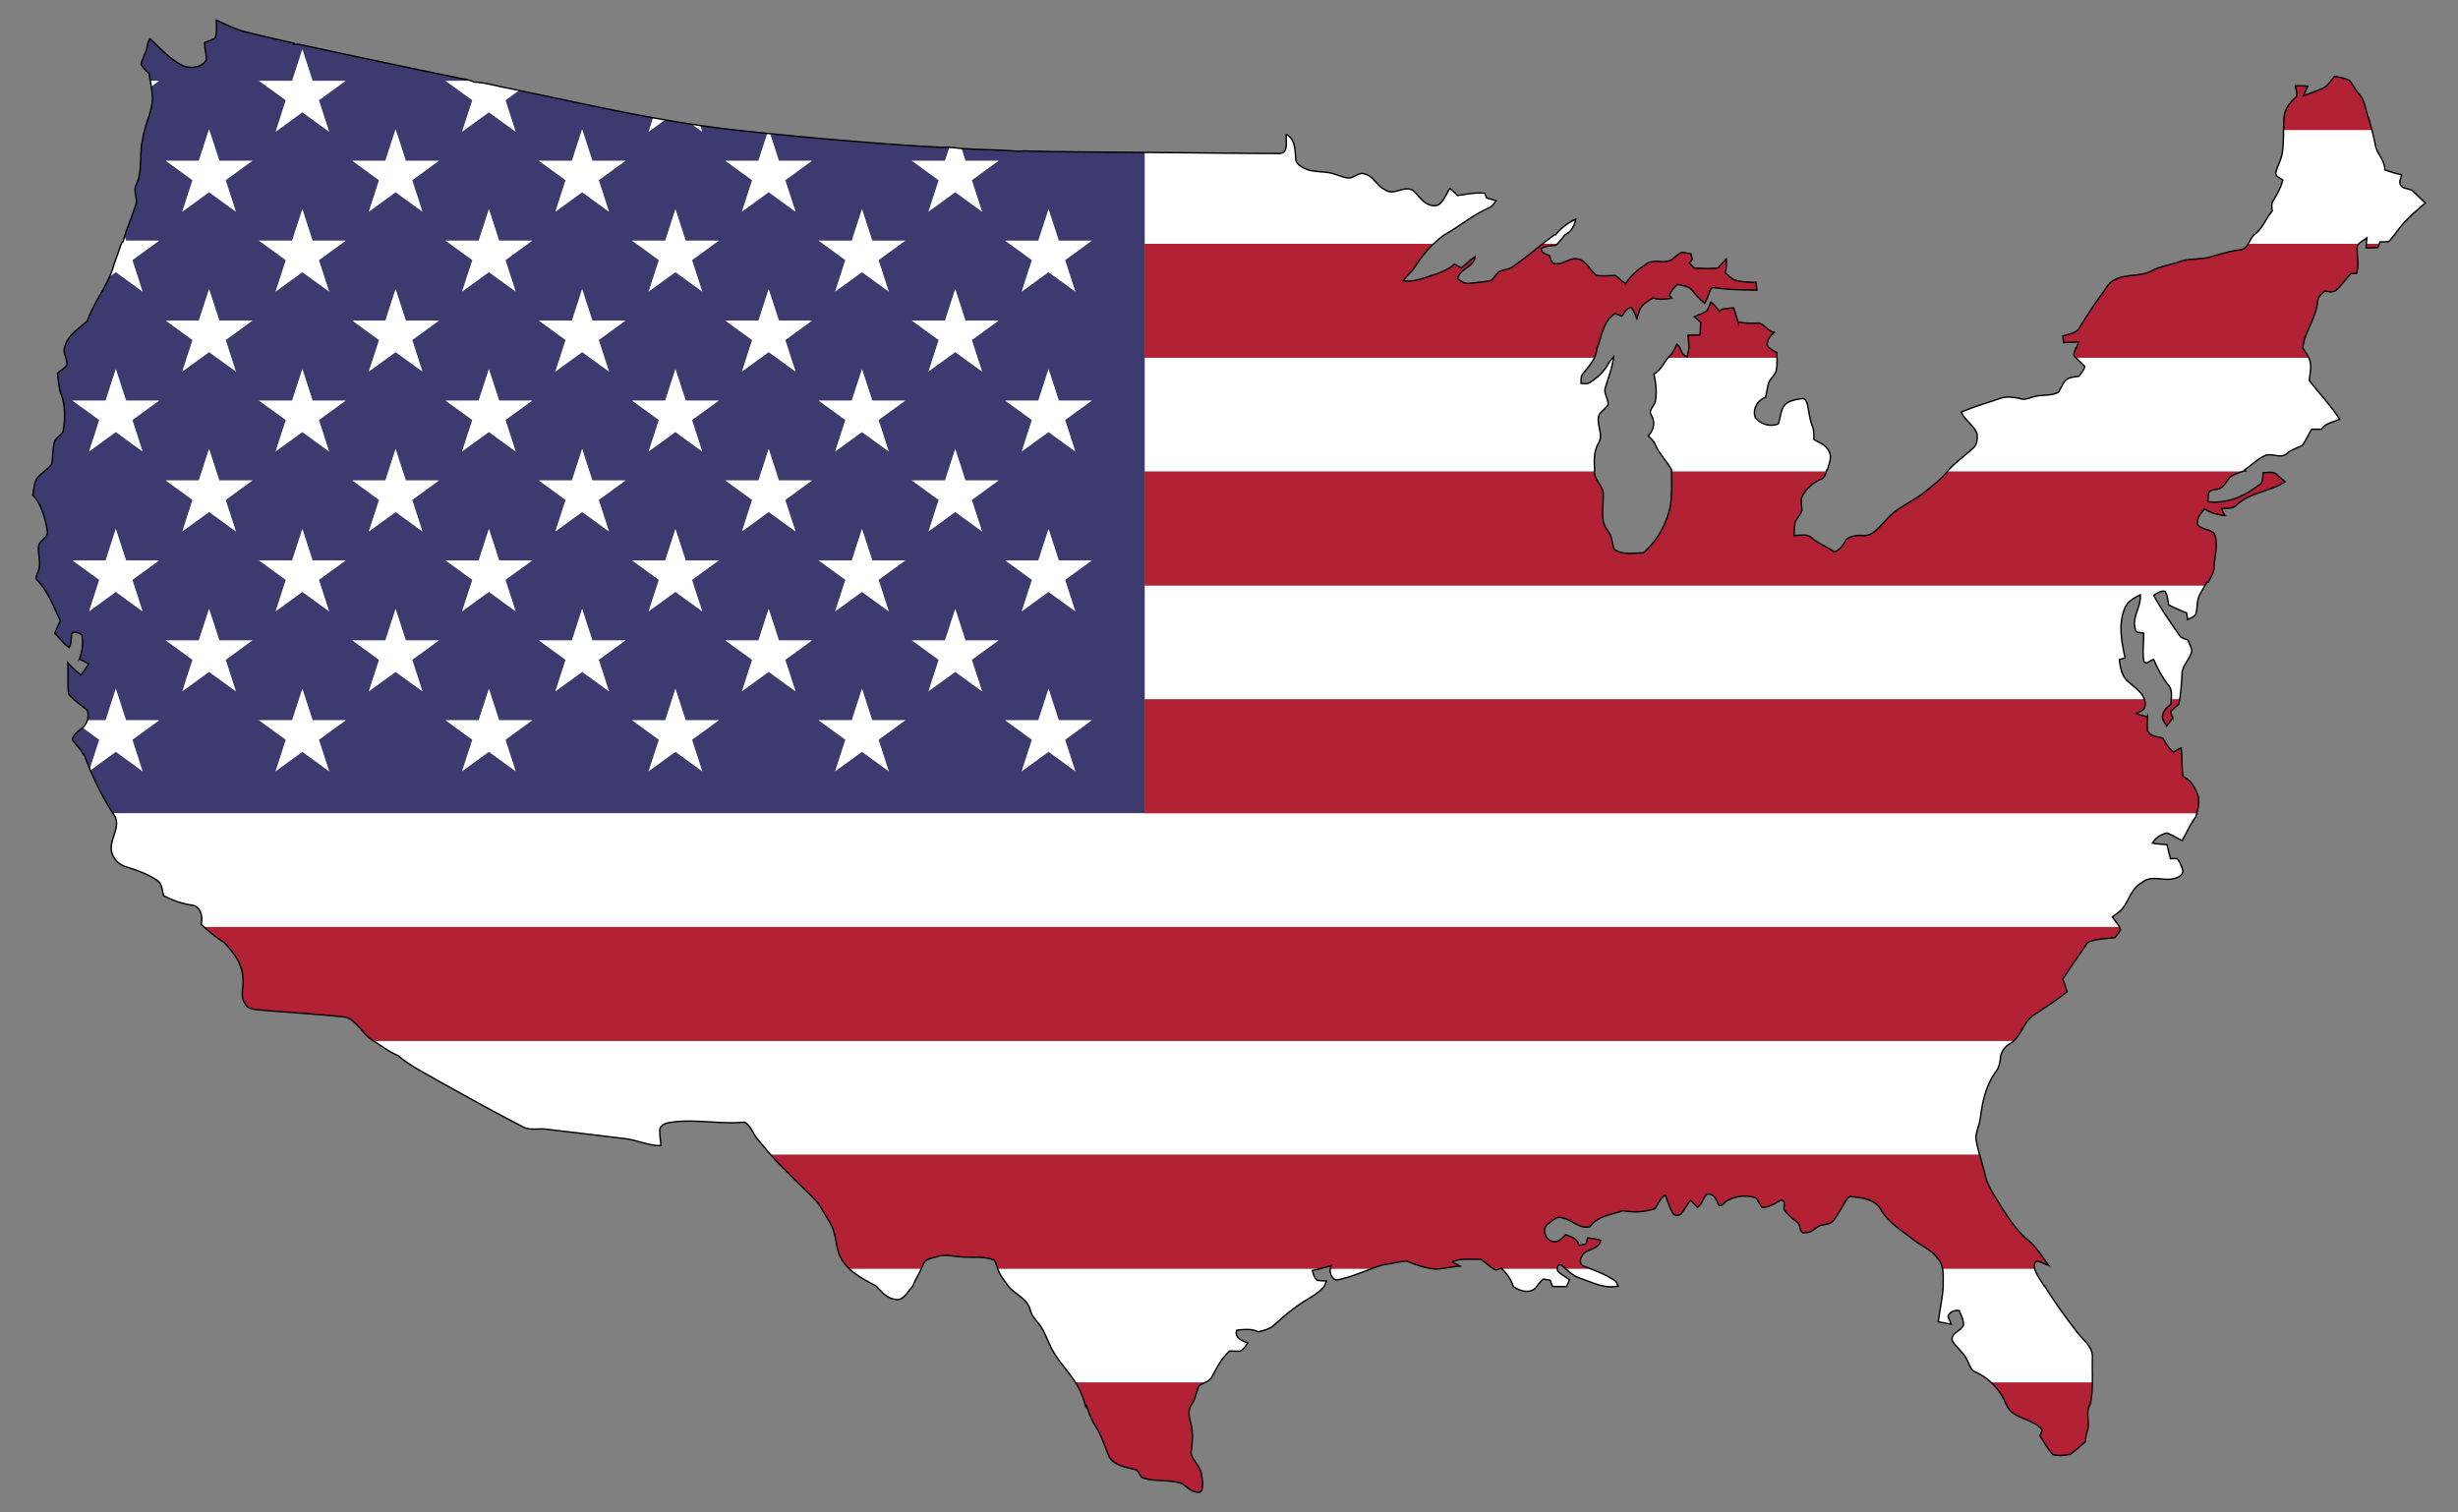 <svg xmlns="http://www.w3.org/2000/svg" viewBox="0 0 2630 1618.457"><rect x="0" y="0" width="2630" height="1618.457" fill="#808080" stroke="none"/><path fill="#3C3A6E" d="M423.324 700.309zM822.479 700.309zM88.359 778.624c-4.425 3.768-10.391 7.057-10.78 13.165 2.624 3.886 5.879 7.324 8.89 10.945a491.47 491.47 0 012.563 4.72l.692-.509a406.518 406.518 0 006.347 15.955l10.152-31.284-17.864-12.992z"/><path fill="#3C3A6E" d="M1224.903 748.344V163.107c-38.27-.339-76.529-.506-114.803-1.196-6.591.061-13.264-.976-19.774.061-20.468-1.87-41.069-1.586-61.564-3.112l4.278 13.158h35.462l-28.693 20.804 11.008 33.724-28.724-20.89-28.66 20.89 10.939-33.708-28.716-20.821h35.462l4.665-14.348c-2.797-.159-5.598-.192-8.398.029-53.504-2.848-106.906-7.344-160.247-12.389a1121.19 1121.19 0 00-11.657-1.159c-3.824-.366-7.647-.745-11.469-1.128l9.428 28.996h35.462l-28.693 20.804 11.008 33.724-28.724-20.89-28.66 20.89 10.939-33.708-28.716-20.821h35.462l9.524-29.292a3363.777 3363.777 0 01-39.634-4.252c-10.765-1.23-21.5-2.648-32.212-4.199l2.175 6.702-11.04-8.023a1405.926 1405.926 0 01-28.799-4.698l-17.544 12.721 4.886-14.967c-48.032-8.709-95.734-19.376-143.538-29.256l-14.503 10.515 10.939 33.708-28.66-20.826-28.724 20.826 11.008-33.725-28.693-20.804H503.9c-4.28-1.54-8.92-2.069-13.344-3.065-57.166-11.698-114.27-23.761-171.293-36.09-1.261.041-3.804.143-5.066.183l.448-1.241c-17.373-3.927-34.788-7.792-52.059-12.186-10.864-2.767-20.893-7.893-31.044-12.511-.183 6.408.834 13.101-1.363 19.265-3.54 2.095-7.527 3.275-11.331 4.801.163 6.123 1.912 12.084 1.994 18.167-4.435 8.503-16.641 9.968-24.86 6.713-13.732-6.957-24.392-18.472-35.337-29.051-3.438 3.804-2.604 9.297-4.638 13.752-1.872 4.353-3.764 8.707-5.249 13.223 2.075 3.926 5.025 7.242 8.626 9.846.479 2.727.981 5.457 1.461 8.192h9.504l-8.495 6.16c.592 3.939 1.058 7.892 1.233 11.872-.061 15.481-8.524 29.173-10.355 44.37-4.252 16.112.509 33.669-7.161 49.007-3.621 7.283 2.726 15.075-.692 22.358-2.36 7.263-5.066 14.383-7.71 21.524a126.352 126.352 0 00-3.823 11.07l1.521 4.687h35.482l-28.716 20.884 10.939 33.644-28.646-20.816-6.605 4.799c-7.168 16.12-18.01 30.541-23.831 47.287-8.829 8.341-20.791 15.115-24.168 27.647-2.563 6.591 2.889 12.796 2.238 19.408-2.238 4.008-7.039 5.818-10.111 9.175.936 6.652 1.343 13.467 3.092 19.998 5.391 12.816 5.411 27.22 3.235 40.768-.915 5.452-7.609 7.263-9.378 12.349-2.441 7.69-1.424 15.95-3.092 23.781-4.374 6.307-11.637 9.867-16.194 16.031-2.807 5.31-2.909 11.494-4.109 17.272 9.765 10.518 13.244 24.941 15.685 38.653 1.139 7.771-10.518 10.335-9.5 18.147-.407 8.402 3.092 17.251-.509 25.287-.834 2.909-3.703 6.673-.59 9.236 11.576 12.267 17.292 28.359 24.595 43.251-2.278 4.415-4.394 8.911-6.062 13.589 5.31 4.862 9.399 11.026 15.42 15.136 2.482-4.679 2.075-9.989 2.645-15.054 3.397-3.052 7.812-.57 11.026 1.404 1.343 8.727.427 17.496-2.726 25.755a232.735 232.735 0 019.887 5.35 232.334 232.334 0 01-8.199 11.738c-5.106-3.947-10.009-8.178-14.118-13.162.448 11.148-.285 22.358.773 33.465 5.493 6.917 13.406 11.799 20.12 17.557 1.165 3.631 1.101 7.261.026 10.653h19.509l10.94-33.712 10.94 33.712h35.483l-28.724 20.89 10.947 33.731-28.646-20.88-27.253 19.864c6.796 15.901 14.698 31.347 24.049 45.874h1104.181l.001-121.86zM141.613 620.513l10.956 33.696-28.646-20.816-28.646 20.816 10.956-33.696L77.5 599.68h35.483l10.94-33.712 10.94 33.712h35.483l-28.733 20.833zm.017-171.059l10.939 33.708-28.646-20.88-28.646 20.88 10.939-33.708-28.716-20.82h35.462l10.961-33.712 10.961 33.712h35.462l-28.716 20.82zm110.785 290.324l-28.692-20.803-28.692 20.803 10.945-33.725-28.629-20.804h35.37l10.961-33.712 11.025 33.712H270.1l-28.629 20.804 10.944 33.725zm-10.952-204.794l10.952 33.747-28.692-20.867-28.692 20.867 10.952-33.747-28.637-20.873h35.39l10.94-33.712 11.004 33.712h35.42l-28.637 20.873zm.008-171.116l10.944 33.725-28.692-20.803-28.692 20.803 10.945-33.725-28.629-20.804h35.39l10.94-33.712 11.004 33.712H270.1l-28.629 20.804zm0-171.046l10.944 33.724-28.692-20.867-28.692 20.867 10.945-33.724-28.629-20.804h35.37l10.961-33.712 11.025 33.712H270.1l-28.629 20.804zm110.698 632.525l-28.646-20.88-28.646 20.88 10.947-33.731-28.724-20.89h35.483l10.94-33.712 10.94 33.712h35.482l-28.724 20.89 10.948 33.731zm-10.955-204.834l10.956 33.696-28.646-20.816-28.646 20.816 10.956-33.696-28.733-20.833h35.483l10.94-33.712 10.94 33.712h35.482l-28.732 20.833zm.016-171.059l10.939 33.708-28.646-20.88-28.646 20.88 10.939-33.708-28.716-20.821h35.462l10.961-33.712 10.961 33.712h35.462l-28.716 20.821zm0-171.075l10.939 33.644-28.646-20.816-28.646 20.816 10.939-33.644-28.716-20.884h35.482l10.941-33.712 10.94 33.712h35.482l-28.715 20.884zm0-171.11l10.939 33.708-28.646-20.816-28.646 20.816 10.939-33.708L277.1 86.448h35.483l10.94-33.712 10.94 33.712h35.482l-28.715 20.821zm110.786 632.509l-28.692-20.803-28.692 20.803 10.945-33.725-28.63-20.804h35.37l10.961-33.712 10.961 33.712h35.462l-28.63 20.804 10.945 33.725zm-10.952-204.794l10.952 33.747-28.692-20.867-28.692 20.867 10.952-33.747-28.637-20.873h35.39l10.94-33.712 10.94 33.712H469.7l-28.636 20.873zm.007-171.116l10.945 33.725-28.692-20.803-28.692 20.803 10.944-33.725-28.629-20.804h35.39l10.94-33.712 10.94 33.712H469.7l-28.629 20.804zm0-171.046l10.945 33.724-28.692-20.867-28.692 20.867 10.944-33.724-28.629-20.804h35.37l10.961-33.712 10.961 33.712h35.462l-28.63 20.804zM551.77 825.347l-28.66-20.89-28.724 20.89 11.016-33.747-28.701-20.873h35.482l10.94-33.712 10.94 33.712h35.483l-28.724 20.89 10.948 33.73zm-10.956-204.834l10.956 33.696-28.66-20.826-28.724 20.826 11.025-33.712-28.71-20.816h35.482l10.94-33.712 10.94 33.712h35.483l-28.732 20.832zm.017-171.059l10.939 33.708-28.66-20.89-28.724 20.89 11.008-33.725-28.693-20.804h35.462l10.961-33.712 10.961 33.712h35.462l-28.716 20.821zm0-171.075l10.939 33.644-28.66-20.826-28.724 20.826 11.008-33.661-28.693-20.868h35.482l10.941-33.712 10.94 33.712h35.483l-28.716 20.885zm110.785 461.399l-28.692-20.803-28.692 20.803 10.945-33.725-28.63-20.804h35.37l10.961-33.712 10.961 33.712h35.462l-28.642 20.767 10.957 33.762zm-10.964-204.832l10.964 33.785-28.692-20.867-28.692 20.867 10.952-33.747-28.637-20.873h35.39l10.94-33.712 10.94 33.712h35.482l-28.647 20.835zm.007-171.115l10.957 33.762-28.692-20.803-28.692 20.803 10.945-33.725-28.63-20.804h35.39l10.94-33.712 10.94 33.712h35.482l-28.64 20.767zm0-171.047l10.957 33.762-28.692-20.867-28.692 20.867 10.945-33.724-28.63-20.804h35.37l10.961-33.712 10.961 33.712h35.462l-28.642 20.766zM751.37 825.347l-28.66-20.89-28.724 20.89 11.016-33.747-28.701-20.873h35.483l10.94-33.712 10.941 33.712h35.482l-28.724 20.89 10.947 33.73zm-10.956-204.834l10.956 33.696-28.66-20.826-28.724 20.826 11.025-33.712-28.71-20.816h35.483l10.94-33.712 10.941 33.712h35.482l-28.733 20.832zm.017-171.059l10.939 33.708-28.66-20.89-28.724 20.89 11.008-33.724-28.693-20.804h35.462l10.961-33.712 10.961 33.712h35.462l-28.716 20.82zm0-171.075l10.939 33.644-28.66-20.826-28.724 20.826 11.008-33.661-28.693-20.868h35.482l10.94-33.712 10.941 33.712h35.482l-28.715 20.885zm110.786 461.399l-28.724-20.826-28.66 20.826 10.939-33.708-28.716-20.821h35.462l10.961-33.712 10.961 33.712h35.462l-28.693 20.804 11.008 33.725zm-11.016-204.794l11.016 33.747-28.724-20.89-28.66 20.89L804.78 535l-28.724-20.89h35.483l10.94-33.712 10.94 33.712h35.483l-28.701 20.874zm.007-171.116l11.008 33.725-28.724-20.826-28.66 20.826 10.939-33.708-28.716-20.821h35.483l10.94-33.712 10.94 33.712h35.483l-28.693 20.804zm110.763 461.479l-28.692-20.867-28.692 20.867 10.964-33.785-28.649-20.836h35.483l10.94-33.712 10.94 33.712h35.391L940.019 791.6l10.952 33.747zm-10.962-204.851l10.961 33.712-28.692-20.803-28.692 20.803 10.973-33.75-28.658-20.779h35.483l10.94-33.712 10.94 33.712h35.391l-28.646 20.817zm.017-171.058l10.944 33.725-28.692-20.867-28.692 20.867 10.957-33.762-28.642-20.767h35.462l10.961-33.712 10.961 33.712h35.37l-28.629 20.804zm0-171.075l10.944 33.661-28.692-20.803-28.692 20.803 10.957-33.698-28.642-20.83h35.483l10.94-33.712 10.94 33.712h35.39l-28.628 20.867zm110.791 461.415l-28.724-20.826-28.66 20.826 10.939-33.708-28.716-20.821h35.462l10.961-33.712 10.961 33.712h35.462l-28.693 20.804 11.008 33.725zm-11.016-204.794l11.016 33.747-28.724-20.89-28.66 20.89L1004.38 535l-28.724-20.89h35.483l10.94-33.712 10.94 33.712h35.482l-28.7 20.874zm.008-171.116l11.008 33.725-28.724-20.826-28.66 20.826 10.939-33.708-28.716-20.821h35.483l10.94-33.712 10.94 33.712h35.482l-28.692 20.804zm110.762 461.479l-28.692-20.867-28.692 20.867 10.952-33.747-28.637-20.873h35.483l10.94-33.712 10.94 33.712h35.39l-28.637 20.873 10.953 33.747zm-10.961-204.851l10.961 33.712-28.692-20.803-28.692 20.803 10.961-33.712-28.646-20.816h35.483l10.94-33.712 10.94 33.712h35.39l-28.645 20.816zm.016-171.058l10.945 33.725-28.692-20.867-28.692 20.867 10.944-33.725-28.629-20.804h35.462l10.961-33.712 10.961 33.712h35.37l-28.63 20.804zm0-171.075l10.945 33.661-28.692-20.803-28.692 20.803 10.944-33.661-28.629-20.868h35.482l10.941-33.712 10.941 33.712h35.39l-28.63 20.868z"/><path fill="#FFF" d="M160.842 86.448c.359 2.05.7 4.103 1.009 6.16l8.495-6.16h-9.504zM323.524 52.736l-10.941 33.712h-35.482l28.716 20.821-10.939 33.708 28.646-20.816 28.645 20.816-10.939-33.708 28.717-20.821h-35.483zM505.394 107.252l-11.008 33.725 28.724-20.826 28.66 20.826-10.939-33.708 14.503-10.515c-3.466-.716-6.933-1.434-10.4-2.141-12.633-2.339-25.043-6.123-37.941-6.835-1.001-.527-2.04-.95-3.094-1.329h-27.197l28.692 20.803zM711.531 128.256c-4.222-.732-8.442-1.482-12.659-2.247l-4.886 14.967 17.545-12.72zM749.195 134.275c-2.957-.428-5.912-.871-8.865-1.321l11.04 8.023-2.175-6.702zM223.677 138.306l-10.961 33.712h-35.37l28.63 20.804-10.945 33.724 28.692-20.867 28.692 20.867-10.944-33.724 28.629-20.804h-35.398zM423.278 138.306l-10.962 33.712h-35.369l28.629 20.804-10.944 33.724 28.692-20.867 28.692 20.867-10.945-33.724 28.63-20.804h-35.462zM622.878 138.306l-10.961 33.712h-35.37l28.63 20.804-10.945 33.724 28.692-20.867 28.692 20.867-10.957-33.762 28.642-20.766h-35.462zM776.056 172.018l28.716 20.821-10.939 33.708 28.66-20.89 28.724 20.89-11.008-33.724 28.693-20.804H833.44l-9.428-28.996c-.99-.099-1.981-.196-2.971-.296l-9.524 29.292-35.461-.001zM975.656 172.018l28.716 20.821-10.939 33.708 28.66-20.89 28.724 20.89-11.008-33.724 28.693-20.804h-35.462l-4.278-13.158c-.69-.051-1.381-.088-2.071-.144-3.625-.414-7.264-.84-10.908-1.046l-4.665 14.348-35.462-.001zM152.569 312.023l-10.939-33.644 28.716-20.884h-35.482l-1.521-4.687a123.811 123.811 0 00-1.466 5.348 12.621 12.621 0 00-3.031 5.411 664.292 664.292 0 01-6.571 18.452c-1.239 4.854-2.954 9.487-4.956 13.988l6.605-4.799 28.645 20.815zM323.524 223.783l-10.941 33.712h-35.482l28.716 20.884-10.939 33.644 28.646-20.816 28.645 20.816-10.939-33.644 28.717-20.884h-35.483zM523.124 223.783l-10.941 33.712h-35.482l28.693 20.868-11.008 33.66 28.724-20.826 28.66 20.826-10.939-33.644 28.716-20.884h-35.483zM722.724 223.783l-10.94 33.712h-35.483l28.694 20.868-11.009 33.66 28.724-20.826 28.66 20.826-10.939-33.644 28.716-20.884h-35.482zM922.325 223.783l-10.941 33.712h-35.482l28.641 20.83-10.956 33.698 28.692-20.803 28.692 20.803-10.945-33.66 28.63-20.868h-35.391zM1121.925 223.783l-10.94 33.712h-35.483l28.63 20.868-10.945 33.66 28.692-20.803 28.692 20.803-10.945-33.66 28.63-20.868h-35.39zM223.677 309.352l-10.94 33.712h-35.391l28.63 20.804-10.945 33.725 28.692-20.804 28.692 20.804-10.944-33.725 28.629-20.804h-35.419zM423.278 309.352l-10.941 33.712h-35.39l28.629 20.804-10.944 33.725 28.692-20.804 28.692 20.804-10.945-33.725 28.63-20.804h-35.483zM622.878 309.352l-10.94 33.712h-35.391l28.63 20.804-10.945 33.725 28.692-20.804 28.692 20.804-10.957-33.762 28.642-20.767h-35.482zM822.479 309.352l-10.941 33.712h-35.482l28.716 20.821-10.939 33.708 28.66-20.827 28.724 20.827-11.009-33.725 28.694-20.804h-35.483zM1022.079 309.352l-10.941 33.712h-35.482l28.716 20.821-10.939 33.708 28.66-20.827 28.724 20.827-11.008-33.725 28.693-20.804h-35.483zM123.923 394.922l-10.961 33.712H77.5l28.716 20.82-10.939 33.708 28.646-20.88 28.646 20.88-10.939-33.708 28.716-20.82h-35.462zM323.524 394.922l-10.962 33.712h-35.461l28.716 20.82-10.939 33.708 28.646-20.88 28.645 20.88-10.939-33.708 28.717-20.82h-35.462zM523.124 394.922l-10.961 33.712h-35.462l28.693 20.804-11.008 33.724 28.724-20.89 28.66 20.89-10.939-33.708 28.716-20.82h-35.462zM722.724 394.922l-10.961 33.712h-35.462l28.694 20.804-11.009 33.724 28.724-20.89 28.66 20.89-10.939-33.708 28.716-20.82h-35.461zM922.325 394.922l-10.961 33.712h-35.462l28.641 20.766-10.956 33.762 28.692-20.867 28.692 20.867-10.945-33.724 28.63-20.804h-35.37zM1121.925 394.922l-10.961 33.712h-35.462l28.63 20.804-10.945 33.724 28.692-20.867 28.692 20.867-10.945-33.724 28.63-20.804h-35.37zM223.677 480.399l-10.94 33.712h-35.391l28.637 20.873-10.952 33.747 28.692-20.866 28.692 20.866-10.952-33.747 28.637-20.873h-35.419zM423.278 480.399l-10.941 33.712h-35.39l28.637 20.873-10.952 33.747 28.692-20.866 28.692 20.866-10.952-33.747 28.637-20.873h-35.483zM622.878 480.399l-10.94 33.712h-35.391l28.637 20.873-10.952 33.747 28.692-20.866 28.692 20.866-10.964-33.785 28.649-20.835h-35.482zM822.479 480.399l-10.941 33.712h-35.482l28.723 20.89-10.946 33.73 28.66-20.89 28.724 20.89-11.016-33.747 28.701-20.873h-35.483zM1022.079 480.399l-10.941 33.712h-35.482l28.723 20.89-10.946 33.73 28.66-20.89 28.724 20.89-11.016-33.747 28.701-20.873h-35.483zM123.923 565.968l-10.94 33.712H77.5l28.733 20.833-10.956 33.696 28.646-20.816 28.646 20.816-10.956-33.696 28.733-20.833h-35.482zM323.524 565.968l-10.941 33.712h-35.482l28.732 20.833-10.955 33.696 28.646-20.816 28.645 20.816-10.955-33.696 28.733-20.833h-35.483zM523.124 565.968l-10.941 33.712h-35.482l28.71 20.816-11.025 33.713 28.724-20.827 28.66 20.827-10.956-33.696 28.733-20.833h-35.483zM722.724 565.968l-10.94 33.712h-35.483l28.71 20.816-11.025 33.713 28.724-20.827 28.66 20.827-10.956-33.696 28.733-20.833h-35.482zM922.325 565.968l-10.941 33.712h-35.482l28.658 20.779-10.973 33.75 28.692-20.804 28.692 20.804-10.962-33.713 28.647-20.816h-35.391zM1121.925 565.968l-10.94 33.712h-35.483l28.646 20.816-10.961 33.713 28.692-20.804 28.692 20.804-10.961-33.713 28.646-20.816h-35.39zM234.702 685.249l-11.025-33.712-10.961 33.712h-35.37l28.63 20.804-10.945 33.725 28.692-20.803 28.692 20.803-10.944-33.725 28.629-20.804zM434.239 685.249l-10.961-33.712-10.961 33.712h-35.37l28.63 20.804-10.945 33.725 28.692-20.803 28.692 20.803-10.945-33.725 28.63-20.804h-35.462zm-10.915 15.06zM633.839 685.249l-10.961-33.712-10.961 33.712h-35.37l28.63 20.804-10.945 33.725 28.692-20.803 28.692 20.803-10.957-33.762 28.642-20.767zM833.44 685.249l-10.961-33.712-10.961 33.712h-35.462l28.716 20.821-10.939 33.708 28.66-20.826 28.724 20.826-11.008-33.724 28.693-20.804-35.462-.001zm-10.961 15.06zM1033.04 685.249l-10.961-33.712-10.961 33.712h-35.462l28.716 20.821-10.939 33.708 28.66-20.826 28.724 20.826-11.008-33.725 28.693-20.804zM152.569 825.347l-10.947-33.731 28.724-20.89h-35.483l-10.94-33.712-10.94 33.712H93.474c-.689 2.176-1.79 4.255-3.261 6.171a24.842 24.842 0 01-1.853 1.727l17.864 12.992L96.071 822.9c.201.476.398.954.601 1.43l27.251-19.863 28.646 20.88zM334.464 770.727l-10.94-33.712-10.941 33.712h-35.482l28.723 20.89-10.946 33.73 28.646-20.879 28.645 20.879-10.946-33.73 28.724-20.89zM534.064 770.727l-10.94-33.712-10.941 33.712h-35.482l28.701 20.873-11.016 33.747 28.724-20.89 28.66 20.89-10.947-33.73 28.724-20.89zM733.665 770.727l-10.941-33.712-10.94 33.712h-35.483l28.701 20.873-11.016 33.747 28.724-20.89 28.66 20.89-10.946-33.73 28.723-20.89zM933.265 770.727l-10.94-33.712-10.941 33.712h-35.482l28.649 20.835-10.964 33.785 28.692-20.867 28.692 20.867-10.952-33.747 28.637-20.873zM1132.866 770.727l-10.941-33.712-10.94 33.712h-35.483l28.637 20.873-10.952 33.747 28.692-20.867 28.692 20.867-10.952-33.747 28.637-20.873zM1224.903 626.484v121.86h1069.571c-2.536-7.344-10.501-12.933-16.163-17.87-7.812-5.757-9.663-15.705-10.64-24.738 1.526-.407 4.618-1.221 6.144-1.648-3.723-17.109-7.365-35.744-.59-52.629 2.604-7.588 10.131-11.576 16.804-15.014 1.282 12.918-9.379 24.128-5.208 37.066.427 4.333 5.737 3.113 8.829 4.008.366 10.253-1.75 20.71.488 30.82 3.926 3.113 6.795-2.848 10.355-2.4 4.231 9.663 9.134 19.021 15.705 27.321 3.673 4.263 3.415 9.738 3.006 15.083h9.02c1.41-9.08 2.039-18.255 2.5-27.432.305-9.378 8.911-15.644 10.457-24.575-.855-4.089-2.645-7.873-4.252-11.657-3.58-1.058-7.527-1.912-9.439-5.452-9.46-13.793-19.266-27.423-27.077-42.254 3.621-2.238 7.466-4.923 12.023-4.313 2.95 4.211 2.929 9.785 4.13 14.688 6.205 3.133 12.613 5.9 19.042 8.585.284 1.77.834 5.33 1.118 7.1 2.828-1.607 6.246-2.624 8.382-5.269 2.543-6.978.976-14.993 4.72-21.625 1.707-3.294 3.623-6.467 5.514-9.657H1224.903v.002zM2442.036 163.334c-1.078 7.405-5.086 13.956-6.835 21.178-.957 4.496 4.658 5.798 7.323 8.158-2.034 7.771-5.757 14.891-9.988 21.666-2.523 3.397-1.587 7.629-1.383 11.535-6.917 8.239-10.335 19.205-19.428 25.572-2.633 2.443-4.168 6.205-6.136 9.461h118.322c2.367-2.607 5.834-4.226 8.615-6.367a837.542 837.542 0 00-.595 6.367h13.817c.248-.663.499-1.323.734-1.994 3.092-.122 6.246.041 9.378-.407 2.258-2.217 4.069-4.801 6.144-7.222h.265c8.585-13.406 20.852-23.72 32.733-34.076-4.395-4.029-8.463-8.402-12.898-12.349-3.723-3.743-10.721-1.933-13.448-6.835-2.319-3.377.529-7.425.916-10.965-6.063-1.424-12.043-3.112-17.882-5.228.244-9.989-8.402-16.926-10.07-26.426a371.446 371.446 0 00-3.731-16.358h-94.49c-.152 8.116-.201 16.238-1.363 24.29zM1674.736 251.055c6.428-2.828 10.07-9.684 11.169-16.397-8.382 3.743-15.644 9.541-21.422 16.641h-1.2c-4.317 3.103-8.534 6.332-12.717 9.604h15.758c3.004-3.084 5.496-6.671 8.412-9.848zM1533.862 260.903c3.763-3.609 7.785-6.949 12.099-9.929 15.787-8.87 29.803-20.812 46.465-28.197 3.784-1.403 6.103-4.781 8.422-7.913a1176.754 1176.754 0 00-10.396-3.153c-.427-1.221-1.282-3.642-1.709-4.862-9.765-1.098-19.367.956-28.969 2.38a439.38 439.38 0 00-8.565-7.731c-3.214 5.574-5.676 11.82-10.355 16.356-3.682 3.56-9.5 2.482-13.61.346-6.612-3.357-10.294-10.131-15.848-14.708-9.562-4.984-19.388 5.778-28.583.041-9.216-3.784-12.918-15.197-23.008-17.475-3.988-1.607-7.466 1.302-10.945 2.726-6.408 3.927-13.589-.448-19.978-2.116-10.945-4.292-23.517-1.241-34.014-6.957-4.028-2.095-8.707-5.086-8.402-10.274-1.017-9.073-.427-20.852-10.131-25.45-.793 6.978 3.092 20.669-8.036 20.262-42.01-.04-84.06-.712-126.09-.977-5.77-.061-11.539-.116-17.308-.167v97.797h308.961v.001zM120.722 870.205c.871 1.354 1.754 2.7 2.651 4.037 5.025 12.328-5.798 23.456-4.191 35.825 1.221 7.954 7.344 14.891 15.034 17.251 11.84 3.784 23.863 7.812 34.177 14.953 5.188 3.56 4.984 10.701 6.693 16.153 9.338 4.903 19.326 8.504 29.783 10.07 9.867.712 12.471 12.633 10.355 20.649a251.49 251.49 0 003.084 2.83h2049.376c-2.044-3.863-5.193-7.163-7.58-10.784 4.537-3.275 9.5-6.368 12.552-11.23 6.001-8.809 9.073-20.323 19.225-25.552 9.297-8.178 21.829-1.831 32.712-3.886 4.496-.773 10.315-2.97 11.128-8.097-.977-4.883-3.154-9.521-6.103-13.488-2.441-.203-4.862-.102-7.243-.041-1.383-5.025-2.604-10.09-3.763-15.136-5.229-.203-10.416-.57-15.522-1.505 3.072-5.839 9.094-9.216 15.258-10.904 5.798 1.994 10.864 5.615 16.478 8.076 4.821-8.402 8.667-17.414 14.525-25.206a202.39 202.39 0 001.17-4.017H120.722v.002zM1954.745 502.625h.631c1.485-6.51 5.391-13.915 1.282-20.242-3.173-6.347-10.314-8.707-15.97-12.206.386-4.984.183-10.009-1.709-14.688-2.848-7.527-3.397-15.604-5.31-23.334-.651-2.685-2.36-6.307-5.696-5.493-5.737.692-11.759 1.79-16.58 5.066-6.591 5.391-5.757 14.485-8.605 21.727-8.137 3.906-19.184.468-24.595-6.469-3.377-8.89 2.136-18.655 10.884-21.748 1.343-5.391 1.913-11.006 3.641-16.295 2.258-4.272 6.246-7.547 7.751-12.227.92-4.586.957-9.277.86-13.953h-116.442c-5.009 5.952-7.953 13.651-15.228 17.432 2.157 9.684 3.316 19.835 1.505 29.681-1.302 4.842-7.73 9.155-4.252 14.363 4.435 7.12 2.767 16.417-3.397 21.951 2.624 2.767 5.656 5.33 7.324 8.87 4.15 10.212 12.369 17.923 17.658 27.505.001.686.007 1.373.01 2.059h165.648c.202-.674.395-1.346.59-1.999zM2230.483 391.956c-.244 4.17-3.763 7.242-5.879 10.619-4.883.956-10.559.753-14.342 4.435-3.438 3.682-4.984 8.626-7.833 12.694-8.076 4.415-17.74 2.34-26.304 4.842-4.476.977-8.91 3.662-13.549 2.217-7.507-1.729-15.482-2.929-22.948-.346-13.65 4.943-27.729 8.687-40.993 14.647 3.927 9.012 13.57 14.037 16.906 23.334.102 5.066.285 11.23-3.988 14.81-8.544 8.036-18.268 14.79-26.304 23.395-.53.692-1.096 1.35-1.65 2.018h315.412a76.18 76.18 0 002.44-.981l1.281.244-.834-1.261c7.08-4.821 13.305-11.006 21.015-14.871 7.629-3.804 17.312 3.764 24.107-2.502 4.659-4.048 10.6-5.838 16.092-8.442 4.272-5.29 6.713-11.799 10.354-17.516 3.418.02 6.856.041 10.315.02 4.557-6.754 12.878-7.405 19.631-10.762-9.582-14.729-21.849-27.444-32.509-41.338.346-6.225 2.198-12.43 1.119-18.676-.293-2.038-.93-3.947-1.761-5.776h-249.195c3.068 3.122 6.606 5.803 9.417 9.196zM1224.903 382.763v121.86h481.138c.017-.662.08-1.339.207-2.039-.59-9.46-1.017-19.367 3.906-27.891 6.51-9.846-3.356-21.157 1.2-31.451 2.665-3.459 6.225-6.083 8.992-9.439 1.465-6.408-4.76-12.247-2.746-18.676 3.171-10.734 7.401-21.204 8.887-32.364h-.819c-1.796 2.058-3.486 4.186-4.833 6.569-4.476 8.259-11.637 14.831-19.448 19.896-2.889 2.095-6.53 1.098-9.765 1.078.285-3.621-.427-7.832 2.359-10.68 4.226-5.351 9.102-10.691 12.033-16.862h-481.111v-.001zM1537.051 1358.054c1.614-.129 3.223-.306 4.831-.5H1531.8c1.737.243 3.486.42 5.251.5zM937.545 1376.2c5.432 5.981 11.209 12.878 19.733 14.078 9.277 2.706 13.691-8.382 19.286-13.712 2.503-6.609 6.201-12.662 9.272-19.013h-77.251c8.299 7.879 18.958 13.281 28.96 18.647zM1070.592 1364.442c2.624 4.15 5.696 8.036 8.503 12.125 7.425 8.87 20.75 13.305 23.314 25.592 1.505 5.717 5.696 10.05 9.236 14.607 5.737 7.181 8.503 16.092 12.552 24.229 6.654 14.233 18.26 25.199 26.519 38.419h138.731c2.938-1.433 5.737-3.013 7.304-6.012 5.33-9.806 10.355-20.445 19.103-27.708 3.499-.102 7.019.468 10.559.183 4.13-1.322 6.184-5.473 8.667-8.687-5.819-2.523-14.77-5.656-11.718-13.834 7.649-.651 15.685-1.872 22.825 1.79 6.083-1.424 12.511-2.929 17.211-7.324 8.26-7.446 16.6-14.851 25.816-21.117 9.216-6.815 20.384-11.189 27.749-20.323.793-1.851 1.587-3.702 2.339-5.533-3.417-.285-6.896-.203-10.233-.895-2.95-2.706-3.702-6.795-4.882-10.396a379.06 379.06 0 008.491-2.005h-345.143c.817 2.384 1.711 4.735 3.057 6.889zM1429.392 1369.853c13.258-2.302 25.741-7.67 38.408-12.299h-44.386c-.732 4.861 1.402 10.036 5.978 12.299zM1600.299 1358.929c1.224-.33 3.398-.924 5.068-1.375h-7.595c.819.492 1.654.96 2.527 1.375zM2079.168 1376.526c-.733 12.755-3.662 25.226-5.229 37.88 4.618.895 9.256 1.729 13.895 2.604-1.302-2.807-2.726-5.574-3.459-8.544 1.913-5.066 6.978-6.51 11.962-6.062 1.933 5.147 5.065 10.355 4.374 16.092-2.95 6.164-13.833 8.056-11.759 16.336 4.537 7.324 12.146 12.39 15.726 20.405 2.624 4.557 3.601 10.965 9.175 13.02 6.173 2.762 11.79 6.576 16.69 11.159h108.254c.132-8.734-.208-17.506.007-26.193.936-12.064-10.111-19.265-16.499-27.871-12.267-15.929-24.147-32.245-34.666-49.374l-.59.041c-3.45-6.068-8.134-11.631-9.954-18.464h-98.631c1.174 6.146.618 12.862.704 18.971zM1689.526 1367.432c13.63 4.374 27.016 12.186 41.847 8.727-.59-1.221-1.77-3.703-2.36-4.923-8.401-5.977-17.975-9.898-27.523-13.683h-26.446c4.474 3.835 8.892 7.795 14.482 9.879zM1619.117 1376.587c7.059 5.269 19.449 8.585 25.165-.081 2.116-2.726 4.231-5.493 6.937-7.669 2.523.142 5.005.59 7.486 1.343.773 2.116 1.546 4.252 2.36 6.429 5.025.122 10.07.142 15.115.163a597.009 597.009 0 013.153-7.324c-3.886-2.868-8.158-5.188-11.799-8.341-.886-.81-1.276-2.188-1.249-3.552h-59.264c5.218 5.484 9.925 11.643 12.096 19.032zM400.758 1114.622c8.259 4.943 15.929 11.311 24.921 14.79 12.552 10.843 27.627 18.024 41.806 26.406 30.21 16.743 60.319 33.648 91.038 49.435 8.056 5.065 17.678 1.79 26.508 3.153 27.85 3.336 55.701 6.53 83.531 10.05 13.122 1.444 25.328 7.71 38.673 7.466-.427-6.062-1.75-12.165-1.099-18.248 1.811-4.354 6.754-6.042 11.087-6.591 26.406-4.069 52.975 2.34 79.442-.265 6.591 3.662 8.687 11.921 13.386 17.516 4.789 5.839 9.637 11.665 14.634 17.36h1293.44c-1.788-6.261-3.386-12.558-4.07-19.048 1.017-7.446 4.313-14.403 5.106-21.89 2.055-16.967 6.327-34.34 16.6-48.316 3.764-4.862 4.293-11.148 4.984-17.007 1.709-5.371 5.005-10.151 10.131-12.735a23.637 23.637 0 003.875-2.865H399.425c.441.267.873.545 1.333.789z"/><path fill="#B22134" d="M2523.756 100.289c-3.702-4.455-6.123-9.826-9.907-14.18-4.923-2.563-10.518-3.316-15.807-4.598-4.17 4.943-7.731 11.087-14.057 13.569-6.348 2.767-12.898 4.984-19.388 7.365 1.648-3.377 3.255-6.795 4.618-10.314-4.435-.285-8.87-.305-13.264-.224.346 4.354 3.885 9.948-.611 13.223-6.205 5.574-11.046 12.573-11.453 21.178-.308 4.236-.413 8.484-.491 12.734h94.49a268.261 268.261 0 00-3.531-12.693c-3.58-8.686-3.641-19.082-10.599-26.06zM1726.633 381.662c-.327.364-.645.733-.965 1.101h.819c.048-.367.103-.732.146-1.101zM2531.569 265.195c4.191.02 8.443.224 12.674-.448a133.532 133.532 0 001.504-3.845h-13.817a292.14 292.14 0 00-.361 4.293zM2397.707 267.188c-10.558 1.485-20.873 4.17-31.004 7.364-11.535 3.662-24.086 1.384-35.418 5.778-9.623 3.418-20.018 4.496-29.031 9.501-12.166 6.51-26.955 2.93-39.121 9.399-6.652 2.523-9.643 9.46-13.691 14.749-8.687 11.799-16.722 24.026-24.331 36.537-3.398 6.734-11.86 6.53-17.943 9.277.204 1.709.59 5.127.793 6.835 5.269-.203 10.539-.488 15.848-.692-.386 1.505-1.2 4.516-1.587 6.022h-1.038c-.752 2.828-2.522 5.615-2.095 8.646a34.218 34.218 0 001.976 2.159h249.195c-1.706-3.756-4.242-7.173-6.376-10.662 2.258-17.74 14.831-32.428 16.031-50.432.264-4.476 4.374-7.08 7.12-10.111 4.211.285 9.276 2.136 12.796-1.323 5.981-5.147 10.253-11.942 15.786-17.536 1.445-.02 4.333-.041 5.757-.061 3.214-9.48.061-19.652.875-29.356a10.57 10.57 0 011.659-2.38h-118.322c-1.832 3.035-4.041 5.629-7.879 6.286zM1901.201 377.268c-3.845-1.79-7.425-4.069-10.233-7.262-.692-6.123 3.295-10.497 7.446-14.302-7.771-1.322-11.087-10.945-19.408-9.907-6.551.163-13.122.183-19.469-1.526a158.33 158.33 0 00-4.74-14.891c-4.048.468-8.056.854-12.064 1.241-.773.671-2.278 2.034-3.051 2.706-2.584-3.764-5.35-7.405-9.074-10.07-1.424 3.092-2.502 6.327-4.251 9.236-4.069 2.909-8.911 4.374-13.407 6.408 2.259 1.994 4.537 4.008 6.836 6.042a984.6 984.6 0 01-.814 13.386c-4.292.163-8.585.285-12.837.407.488 4.394.814 8.829 1.058 13.264-.59 3.255-1.18 6.53-1.75 9.785-7.1-1.506-6.042-10.131-11.189-13.325-2.279 4.109-3.825 8.748-7.303 12.084a27.728 27.728 0 00-2.064 2.22h116.442c-.038-1.837-.094-3.672-.128-5.496z"/><path fill="#B22134" d="M1224.903 260.903v121.86h481.111c1.571-3.306 2.592-6.847 2.635-10.764h.488c4.842-12.776 6.428-29.03 19.367-36.598a46.976 46.976 0 006.998 2.909c2.624-3.58 4.679-8.402 9.602-9.236 3.397 3.072 4.415 7.853 6.347 11.901 1.282-4.008 2.258-8.158 4.272-11.881 3.214-4.76 8.463-7.507 13.305-10.355 6.347 2.584 13.142 1.017 19.734.488l-2.604-3.337a35.07 35.07 0 018.687-11.616c5.371 1.628 12.023 1.648 15.787 6.489 4.028 4.944 8.279 9.724 13.345 13.691 2.706-4.577 4.232-9.663 6.307-14.525.976-3.275 5.289-1.526 7.771-1.668 13.833 1.994 27.85 1.933 41.806 2.238a420.172 420.172 0 01-1.017-8.504c-7.548.142-15.217-.203-22.479-2.197-3.845-1.973-6.978-4.984-10.253-7.71 1.099-4.923 1.241-9.988 1.058-14.993-3.133 3.214-6.144 6.551-9.155 9.846-8.382.448-16.783.366-25.125-.122-1.77-1.77-3.519-3.54-5.228-5.289.753-1.058 2.258-3.153 3.011-4.211a470.418 470.418 0 01-1.424-5.676c-3.275-.651-6.53-1.424-9.825-1.648-3.438 1.485-6.083 4.211-8.972 6.449-7.832 7.405-20.059-.305-28.521 5.818-8.829 5.615-17.129 12.512-22.643 21.524-3.641-2.991-7.243-6.042-10.843-9.053-6.53.203-13.101.875-19.591.02-7.669-4.15-10.131-14.871-19.082-17.251-10.05-3.56-18.35 7.954-28.461 3.946-1.546-2.482-2.38-5.31-3.377-7.995-3.744-1.648-8.911-2.441-8.911-7.527 4.821-2.746 10.314-2.97 15.705-3.479a33.243 33.243 0 001.596-1.545h-15.758c-10.545 8.246-20.853 16.784-31.835 24.431-4.414 3.337-10.355 2.95-15.054 5.594-3.235 2.726-5.005 6.876-8.463 9.338-7.792 1.465-15.746 2.157-23.639 3.011-4.679.509-8.443-2.523-11.982-5.045 2.421-10.986 17.333-12.104 18.797-23.619-5.268 3.601-9.805 8.137-14.932 11.962a839.847 839.847 0 00-7.283-3.845c-8.158 7.283-18.899 10.192-28.99 13.691-8.28 2.665-16.906 5.432-25.714 4.069 4.17-5.961 10.009-10.559 13.813-16.804 5.353-8.235 11.501-15.995 18.579-22.784h-308.96v.002zM2060.227 525.898c-13.488 11.128-30.943 17.007-42.335 30.719-7.039 6.937-13.732 17.353-24.962 16.499-6.103-.61-12.41.509-17.475 4.089-3.153 5.411-6.388 11.047-12.511 13.508-7.792-5.533-16.987-8.788-24.27-15.095-5.229-4.781-12.633-2.462-18.94-2.624.183-4.74.102-9.541 1.119-14.2 1.851-4.516 5.899-7.914 7.141-12.694 0-4.801-1.485-9.724.163-14.403 3.988-8.524 11.433-14.953 19.977-18.696 3.661-1.396 4.984-4.917 6.022-8.377h-165.648c.057 11.709.381 23.463-.926 35.109-3.825 19.794-13.895 38.877-29.335 51.856-10.335.081-21.971 2.584-31.044-3.804-2.034-5.066-2.095-10.701-4.313-15.685-2.706-4.862-6.673-9.195-7.466-14.912-1.424-9.765.346-19.632 0-29.417-.851-8.683-9.612-14.377-9.382-23.147h-481.138v121.86h1134.438c.678-1.144 1.353-2.29 2.013-3.444l1.281-.041c2.787-5.025 6.347-10.05 6.327-16.031.57-12.023 4.903-24.717.163-36.354-5.046-4.374-13.041-3.947-17.496-8.91-2.177-6.652 3.52-12.511 7.283-17.353 6.184 4.801 13.915 6.429 21.543 7.385a320.143 320.143 0 01-3.52-7.568c5.29-.305 11.372.488 15.726-3.275 14.342-14.057 36.049-14.546 52.364-25.369-2.705-2.299-5.411-4.557-8.036-6.876-3.784-4.598-10.395-2.97-15.542-2.726-.488 5.065.346 11.433-5.412 13.712-15.115 11.901-34.177 19.632-53.646 17.231.386-3.641.021-7.507 1.648-10.904 3.479-2.543 8.381-1.709 12.206-3.743 4.78-3.296 6.998-9.033 11.311-12.776 3.63-2.033 7.577-3.32 11.455-4.817H2083.6c-6.749 8.133-15.214 14.619-23.373 21.273zM2322.884 753.788c-4.15 2.604-7.873 6.713-8.951 11.616-1.017 4.415 2.522 7.954 4.455 11.555 2.136-2.889 4.293-5.798 6.348-8.768a38.915 38.915 0 01-2.197-6.571c2.543-3.052 5.818-5.391 8.788-8.036.335-1.742.626-3.49.898-5.24h-9.02c-.142 1.849-.3 3.682-.321 5.444zM1224.903 748.344v121.86H120.722h2229.799c1.932-6.962 3.244-14.277.519-21.209-3.133-7.385-7.731-14.851-15.36-18.167-1.322-10.07-.63-20.262-1.912-30.312-2.99.732-5.493 2.645-7.995 4.252-5.391-3.642-8.3-9.562-11.616-14.912-5.819-1.607-13.793-1.77-16.458-8.219-.407-4.862.041-9.704-.041-14.546a105.925 105.925 0 01-11.901-3.601c3.113-1.973 7.955-2.685 9.074-6.815.755-3.021.525-5.782-.356-8.332l-1069.572.001zM239.982 1008.632c9.724 10.457 19.428 22.683 19.876 37.656 1.343 9.256-3.56 19.571 2.462 27.83 2.767 6.001 10.172 5.9 15.766 6.652 30.8 2.767 61.723 4.313 92.482 7.771 12.306 4.989 17.781 18.575 28.857 25.291h1755.329c8.122-7.354 10.989-19.351 19.541-26.41 12.694-8.443 25.653-16.621 37.534-26.243-1.485-4.476-2.869-8.972-4.659-13.325 8.565-13.386 17.862-26.304 26.731-39.487 9.277-3.906 19.469-3.723 29.295-5.147 1.994-2.685 4.109-5.289 5.798-8.199a19.26 19.26 0 00-1.31-3.05H218.308c6.767 6.114 13.93 11.862 21.674 16.661zM844.046 1255.827c10.05 10.823 21.463 20.385 31.187 31.512 4.882 7.344 9.195 15.075 13.651 22.683 6.795 11.982 4.638 26.955 12.206 38.592 2.149 3.327 4.689 6.274 7.496 8.939h77.251a80.884 80.884 0 001.917-4.22c2.177-6.774 10.233-6.957 15.908-8.809 8.097-2.645 16.499.142 24.738.386 11.819 1.322 24.514-1.2 35.682 3.743 1.512 2.808 2.419 5.88 3.453 8.899h345.143c3.934-.979 7.847-2.04 11.709-3.284a12.276 12.276 0 00-.974 3.284h44.386c4.126-1.508 8.272-2.939 12.471-4.159 8.137-1.058 16.153-3.133 24.331-4.008 8.808 3.365 17.805 6.851 27.197 8.167h10.082c6.743-.815 13.448-2.073 20.232-2.796a369.25 369.25 0 01-7.954-4.435c9.155-4.394 20.16-2.177 30.068-2.848 4.681 3.08 8.7 7.164 13.544 10.079h7.595c.495-.134.952-.257 1.32-.354.113.117.223.237.335.354h59.264c.052-2.611 1.663-5.166 4.443-3.548 1.47 1.127 2.895 2.332 4.315 3.548h26.446c-2.313-.917-4.625-1.827-6.918-2.755-3.947-1.322-4.536-6.205-2.543-9.338 3.377-9.887 19.143-7.059 20.486-18.37-4.557-1.261-9.236-1.953-13.895-2.38-.386 1.628-1.14 4.882-1.526 6.51-2.604.488-5.228.936-7.792 1.424-1.139-7.202-8.097-9.155-13.956-11.352-3.927 3.357-7.975 8.809-13.875 7.202-7.934-1.485-12.328-13.447-5.371-18.655 4.638-2.868 9.276-9.012 15.319-6.551 10.701 1.465 18.391 12.633 29.966 9.277 7.914-11.352 23.192-12.796 35.357-17.028 11.23 2.299 22.805 1.363 33.77-1.953 3.825-4.842 5.595-11.311 11.189-14.79 3.011 6.856 4.659 14.403 8.931 20.649 2.584 1.668 6.795 1.526 8.626-1.261 3.397-4.435 6.164-9.318 9.521-13.773 2.523 2.502 4.944 5.086 7.446 7.669 5.066-3.316 5.818-9.806 9.785-13.915 7.609-2.116 10.68 5.818 12.878 11.413 3.621 2.258 5.737-2.95 8.605-4.333 9.48-5.432 21.28-7.08 31.634-3.052 2.197 3.031 3.723 6.51 5.94 9.582 7.792.854 14.302-4.577 21.056-7.629 4.862.57 1.953 7.059 2.929 10.416 3.723 5.147 8.443 9.399 13.671 13.061 4.781 2.726 1.526 13.305 9.297 11.372 7.283.57 11.169-7.303 18.045-8.036 4.15-.956 9.094-1.322 11.86-5.086 5.086-6.53 8.829-13.977 13.183-20.995 1.343-1.892 2.746-4.984 5.655-4.313 11.108 1.037 24.718 2.584 31.167 13 7.873 14.322 22.419 22.765 34.869 32.631 8.463 7.059 19.632 10.843 26.223 20.099 3.09 3.253 4.652 7.129 5.441 11.259h98.631l-.014-.049c-.59-2.645-.631-8.036 3.174-7.954 3.987 1.18 7.71 3.092 11.677 4.476-7.1-9.785-13.488-20.405-23.111-27.952-11.108-9.521-19.184-21.849-27.057-34.014-6.897-11.494-15.156-22.602-18.065-35.927-1.471-6.901-3.634-13.649-5.573-20.439H824.686c6.147 7.006 12.526 13.807 19.36 20.135zM2146.464 1502.84h.265c6.653 16.336 28.379 14.546 38.592 27.403-.651 1.546-1.933 4.638-2.583 6.184 4.394 6.836 8.341 14.119 13.895 20.14 6.164 1.567 13.04.895 19.164-.631 5.37-4.089 10.396-8.666 15.502-13.081.325-3.479.63-6.957 1.647-10.294 4.232-9.663-2.299-20.466 3.601-29.824 1.635-7.686 2.133-15.49 2.252-23.324h-108.254a64.457 64.457 0 0115.919 23.427zM1153.045 1483.35c3.927 6.917 6.652 14.444 8.727 22.114l.753-1.16c2.502 7.812 5.554 15.563 10.07 22.5 6.53 10.029 9.683 21.707 14.424 32.59 6.042 8.931 17.272 10.579 26.935 13.02 5.167.692 4.862 7.73 9.439 9.256 12.41 3.906 25.755 1.689 38.307 4.964 6.428 1.627 10.233 8.097 16.723 9.663 2.421.692 5.92 1.404 7.303-1.444 2.177-5.533.59-11.677-.122-17.333-1.282-8.585-9.134-14.139-11.209-22.378.753-7.466 2.014-14.932 1.241-22.439.122-10.131-7.324-20.466-.549-29.865 3.946-5.94 5.086-13.04 7.568-19.591 1.977-1.623 4.43-2.682 6.794-3.834h-138.731a82 82 0 012.327 3.937z"/><path fill="none" stroke="#000" stroke-width="1.5" stroke-miterlimit="10" d="M2582.102 204.854c-3.723-3.744-10.721-1.933-13.448-6.836-2.319-3.377.529-7.425.916-10.965-6.063-1.425-12.043-3.112-17.882-5.228.244-9.989-8.402-16.926-10.07-26.426-2.014-9.785-4.333-19.489-7.262-29.05-3.581-8.687-3.641-19.083-10.6-26.061-3.702-4.455-6.123-9.826-9.907-14.179-4.923-2.563-10.517-3.316-15.807-4.598-4.17 4.943-7.73 11.087-14.057 13.569-6.348 2.767-12.898 4.984-19.388 7.365 1.648-3.377 3.255-6.795 4.618-10.314-4.435-.284-8.87-.305-13.264-.224.345 4.354 3.885 9.948-.61 13.224-6.205 5.575-11.046 12.572-11.453 21.178-.896 12.328-.081 24.758-1.851 37.026-1.078 7.405-5.086 13.956-6.836 21.178-.957 4.497 4.658 5.798 7.323 8.158-2.035 7.771-5.758 14.891-9.989 21.666-2.523 3.397-1.587 7.629-1.383 11.535-6.917 8.239-10.334 19.205-19.429 25.572-5.086 4.719-6.063 14.383-14.017 15.746-10.558 1.485-20.873 4.17-31.004 7.365-11.535 3.661-24.086 1.383-35.418 5.778-9.623 3.418-20.018 4.496-29.031 9.5-12.165 6.51-26.955 2.929-39.121 9.399-6.652 2.523-9.643 9.46-13.691 14.75-8.687 11.799-16.722 24.026-24.331 36.537-3.397 6.734-11.86 6.531-17.943 9.277.204 1.709.59 5.127.793 6.836 5.27-.204 10.538-.488 15.848-.692-.386 1.506-1.2 4.517-1.587 6.022h-1.037c-.753 2.828-2.523 5.615-2.095 8.646 3.417 4.13 7.954 7.201 11.392 11.352-.244 4.17-3.764 7.242-5.879 10.62-4.883.956-10.558.753-14.342 4.434-3.438 3.682-4.984 8.626-7.833 12.695-8.076 4.414-17.739 2.339-26.304 4.842-4.475.977-8.91 3.662-13.549 2.218-7.507-1.729-15.481-2.929-22.948-.345-13.65 4.943-27.729 8.687-40.993 14.647 3.926 9.012 13.57 14.037 16.906 23.334.101 5.066.285 11.23-3.988 14.81-8.544 8.035-18.268 14.79-26.304 23.395-6.978 9.114-16.193 16.092-25.023 23.293-13.489 11.128-30.943 17.007-42.336 30.719-7.038 6.937-13.732 17.353-24.962 16.498-6.103-.61-12.409.509-17.475 4.089-3.153 5.411-6.388 11.046-12.512 13.508-7.792-5.534-16.987-8.788-24.27-15.095-5.229-4.781-12.633-2.462-18.94-2.624.183-4.74.101-9.541 1.119-14.199 1.851-4.517 5.899-7.914 7.141-12.695 0-4.801-1.485-9.724.163-14.403 3.988-8.524 11.433-14.952 19.977-18.696 4.374-1.668 5.412-6.368 6.612-10.375h.63c1.485-6.51 5.391-13.915 1.282-20.242-3.173-6.348-10.314-8.707-15.969-12.207.387-4.984.183-10.009-1.709-14.688-2.848-7.527-3.397-15.604-5.31-23.334-.652-2.685-2.36-6.307-5.696-5.492-5.737.692-11.759 1.79-16.58 5.066-6.592 5.391-5.758 14.485-8.606 21.727-8.138 3.906-19.184.468-24.595-6.469-3.377-8.89 2.136-18.655 10.884-21.748 1.342-5.391 1.912-11.006 3.641-16.296 2.259-4.272 6.245-7.547 7.751-12.227 1.282-6.388.854-12.979.732-19.448-3.845-1.79-7.425-4.069-10.233-7.262-.692-6.123 3.295-10.497 7.446-14.302-7.771-1.322-11.087-10.945-19.408-9.908-6.551.163-13.121.183-19.469-1.526a157.66 157.66 0 00-4.741-14.891c-4.048.468-8.056.854-12.064 1.241-.773.672-2.279 2.034-3.052 2.706-2.584-3.764-5.351-7.405-9.073-10.07-1.423 3.092-2.502 6.327-4.252 9.236-4.069 2.909-8.911 4.374-13.406 6.408 2.259 1.994 4.537 4.008 6.836 6.042a984.6 984.6 0 01-.814 13.386c-4.293.163-8.585.284-12.836.407.488 4.394.814 8.829 1.058 13.264-.59 3.255-1.18 6.531-1.75 9.785-7.1-1.506-6.042-10.132-11.189-13.325-2.279 4.109-3.825 8.748-7.304 12.084-6.388 6.103-9.073 15.38-17.292 19.652 2.156 9.684 3.316 19.836 1.506 29.681-1.302 4.842-7.73 9.155-4.252 14.363 4.435 7.12 2.767 16.417-3.397 21.951 2.624 2.767 5.655 5.33 7.324 8.87 4.15 10.213 12.369 17.923 17.658 27.504.02 12.389.468 24.84-.916 37.168-3.825 19.794-13.895 38.877-29.336 51.857-10.334.081-21.971 2.584-31.044-3.805-2.034-5.066-2.095-10.701-4.313-15.685-2.706-4.862-6.673-9.195-7.466-14.912-1.424-9.765.345-19.632 0-29.417-.916-9.338-10.986-15.218-9.175-25.185-.59-9.46-1.017-19.367 3.906-27.891 6.51-9.846-3.356-21.158 1.201-31.451 2.664-3.459 6.225-6.083 8.992-9.44 1.465-6.408-4.76-12.247-2.747-18.676 3.275-11.087 7.69-21.889 9.033-33.466-2.156 2.4-4.211 4.862-5.799 7.67-4.475 8.259-11.636 14.831-19.448 19.896-2.888 2.095-6.531 1.098-9.765 1.078.285-3.621-.428-7.833 2.359-10.681 6.489-8.218 14.546-16.397 14.668-27.627h.488c4.842-12.776 6.428-29.03 19.368-36.598 2.238 1.16 4.577 2.115 6.998 2.909 2.624-3.58 4.679-8.402 9.603-9.236 3.397 3.072 4.414 7.853 6.348 11.902 1.282-4.008 2.258-8.158 4.272-11.88 3.215-4.761 8.463-7.506 13.305-10.354 6.347 2.584 13.142 1.017 19.733.489l-2.604-3.337a35.07 35.07 0 018.687-11.616c5.371 1.627 12.023 1.648 15.787 6.489 4.028 4.943 8.279 9.724 13.345 13.691 2.706-4.577 4.231-9.663 6.307-14.526.977-3.276 5.29-1.526 7.771-1.669 13.833 1.994 27.85 1.933 41.806 2.238a420.172 420.172 0 01-1.017-8.504c-7.547.143-15.216-.204-22.48-2.198-3.845-1.974-6.978-4.984-10.253-7.71 1.098-4.923 1.241-9.988 1.058-14.994-3.133 3.215-6.144 6.551-9.155 9.846-8.382.448-16.784.366-25.124-.121-1.77-1.77-3.52-3.54-5.228-5.29.753-1.058 2.258-3.153 3.011-4.211a470.418 470.418 0 01-1.424-5.676c-3.275-.651-6.531-1.424-9.825-1.647-3.438 1.485-6.083 4.21-8.972 6.449-7.833 7.405-20.058-.305-28.521 5.818-8.829 5.615-17.129 12.512-22.642 21.524-3.641-2.991-7.242-6.042-10.843-9.053-6.531.204-13.101.874-19.591.02-7.67-4.15-10.131-14.871-19.083-17.251-10.049-3.56-18.35 7.954-28.46 3.946-1.546-2.482-2.38-5.31-3.377-7.995-3.744-1.648-8.911-2.442-8.911-7.527 4.822-2.747 10.314-2.971 15.705-3.479 3.764-3.377 6.592-7.669 10.009-11.393 6.428-2.828 10.07-9.684 11.169-16.397-8.382 3.744-15.644 9.541-21.422 16.641h-1.201c-15.196 10.925-29.213 23.354-44.552 34.035-4.414 3.337-10.355 2.951-15.054 5.595-3.235 2.727-5.005 6.876-8.463 9.337-7.792 1.465-15.745 2.156-23.639 3.011-4.679.509-8.443-2.523-11.983-5.046 2.421-10.986 17.333-12.104 18.797-23.619-5.269 3.601-9.805 8.138-14.932 11.962a854.67 854.67 0 00-7.283-3.845c-8.158 7.283-18.899 10.192-28.989 13.691-8.28 2.664-16.906 5.432-25.714 4.069 4.17-5.961 10.009-10.558 13.813-16.804 8.199-12.613 18.248-24.127 30.678-32.713 15.787-8.87 29.803-20.811 46.466-28.196 3.784-1.403 6.103-4.781 8.422-7.914-3.479-1.078-6.937-2.115-10.396-3.153-.428-1.221-1.282-3.641-1.709-4.862-9.765-1.098-19.368.957-28.969 2.38a442.206 442.206 0 00-8.564-7.73c-3.215 5.574-5.676 11.82-10.355 16.356-3.682 3.56-9.5 2.482-13.609.345-6.612-3.356-10.294-10.132-15.848-14.708-9.561-4.984-19.388 5.778-28.583.041-9.216-3.784-12.918-15.196-23.009-17.475-3.988-1.607-7.466 1.302-10.945 2.726-6.408 3.926-13.589-.448-19.978-2.115-10.945-4.293-23.517-1.241-34.015-6.957-4.028-2.095-8.707-5.086-8.402-10.273-1.017-9.073-.428-20.852-10.132-25.449-.793 6.978 3.092 20.669-8.036 20.262-42.009-.04-84.059-.712-126.09-.977-44.044-.468-88.067-.569-132.111-1.362-6.592.061-13.264-.977-19.774.061-21.158-1.933-42.457-1.546-63.635-3.255-6.408-.732-12.857-1.526-19.307-1.017-53.504-2.848-106.906-7.344-160.247-12.389-3.885-.407-7.771-.793-11.657-1.16-18.044-1.73-36.069-3.641-54.073-5.676-79.747-9.114-157.928-27.85-236.475-43.861-12.633-2.339-25.043-6.124-37.941-6.836-5.066-2.665-10.925-3.153-16.437-4.394-57.161-11.702-114.266-23.765-171.289-36.093-1.261.041-3.804.143-5.066.184l.448-1.241c-17.374-3.926-34.788-7.791-52.059-12.186-10.863-2.767-20.893-7.893-31.044-12.511-.183 6.408.834 13.101-1.363 19.265-3.54 2.095-7.527 3.276-11.331 4.802.163 6.123 1.912 12.084 1.994 18.167-4.435 8.503-16.641 9.968-24.86 6.713-13.732-6.957-24.392-18.472-35.337-29.05-3.438 3.804-2.604 9.297-4.638 13.753-1.871 4.353-3.764 8.707-5.249 13.224 2.075 3.926 5.025 7.242 8.626 9.846 1.526 8.687 3.316 17.394 3.702 26.222-.061 15.481-8.524 29.173-10.354 44.369-4.252 16.112.509 33.669-7.161 49.007-3.621 7.283 2.726 15.075-.692 22.357-2.36 7.262-5.066 14.383-7.71 21.524a125.582 125.582 0 00-5.29 16.417 12.61 12.61 0 00-3.031 5.411 664.292 664.292 0 01-6.571 18.452c-5.676 22.236-21.34 39.853-28.786 61.274-8.829 8.342-20.791 15.115-24.168 27.647-2.563 6.592 2.889 12.796 2.238 19.408-2.238 4.008-7.038 5.819-10.11 9.175.936 6.652 1.342 13.468 3.092 19.998 5.391 12.816 5.411 27.219 3.235 40.768-.916 5.452-7.609 7.262-9.379 12.349-2.442 7.69-1.424 15.949-3.092 23.782-4.374 6.307-11.636 9.867-16.193 16.031-2.807 5.31-2.909 11.494-4.109 17.271 9.765 10.518 13.244 24.941 15.685 38.653 1.139 7.771-10.518 10.334-9.5 18.147-.407 8.402 3.092 17.251-.509 25.288-.834 2.909-3.702 6.673-.59 9.236 11.575 12.267 17.293 28.359 24.595 43.251-2.279 4.414-4.394 8.911-6.063 13.589 5.31 4.862 9.399 11.026 15.42 15.136 2.482-4.679 2.075-9.989 2.644-15.054 3.397-3.052 7.812-.569 11.026 1.404 1.342 8.727.428 17.495-2.726 25.755a232.735 232.735 0 019.887 5.35 232.51 232.51 0 01-8.198 11.738c-5.106-3.946-10.009-8.178-14.118-13.162.448 11.148-.285 22.357.773 33.466 5.492 6.917 13.406 11.799 20.12 17.557 1.912 5.96.529 11.922-3.235 16.824-4.374 4.577-12.186 7.873-12.633 14.891 2.624 3.885 5.879 7.324 8.89 10.945a503.51 503.51 0 012.563 4.719l.692-.509c8.788 23.517 19.652 46.424 33.648 67.297 5.025 12.328-5.798 23.457-4.19 35.825 1.221 7.954 7.344 14.891 15.034 17.251 11.84 3.784 23.863 7.812 34.178 14.952 5.187 3.56 4.984 10.701 6.693 16.153 9.337 4.903 19.327 8.503 29.783 10.07 9.867.712 12.471 12.633 10.354 20.649 7.67 7.161 15.828 13.956 24.758 19.489 9.724 10.457 19.428 22.684 19.876 37.656 1.342 9.256-3.56 19.571 2.462 27.83 2.767 6.001 10.172 5.9 15.767 6.652 30.8 2.767 61.722 4.313 92.482 7.771 12.796 5.187 18.187 19.693 30.19 26.081 8.259 4.943 15.929 11.311 24.921 14.79 12.552 10.843 27.627 18.024 41.806 26.406 30.21 16.742 60.319 33.648 91.038 49.435 8.057 5.066 17.678 1.79 26.508 3.153 27.851 3.336 55.701 6.531 83.531 10.049 13.121 1.445 25.328 7.71 38.673 7.466-.428-6.063-1.75-12.166-1.098-18.248 1.811-4.354 6.753-6.042 11.087-6.592 26.406-4.069 52.975 2.339 79.441-.264 6.592 3.661 8.687 11.922 13.386 17.515 10.681 13.02 21.605 26.02 33.994 37.494 10.049 10.823 21.463 20.385 31.187 31.512 4.882 7.344 9.195 15.075 13.65 22.684 6.795 11.983 4.638 26.955 12.206 38.592 8.503 13.162 23.07 20.405 36.455 27.586 5.432 5.981 11.209 12.877 19.733 14.078 9.276 2.706 13.691-8.382 19.286-13.712 3.052-8.056 7.893-15.278 11.189-23.233 2.177-6.775 10.233-6.957 15.908-8.808 8.097-2.644 16.498.143 24.739.386 11.819 1.322 24.514-1.201 35.682 3.744 2.706 5.025 3.458 10.905 6.51 15.787 2.624 4.15 5.696 8.036 8.503 12.125 7.425 8.87 20.75 13.305 23.314 25.592 1.506 5.716 5.696 10.049 9.236 14.607 5.737 7.181 8.503 16.092 12.552 24.23 7.304 15.624 20.589 27.301 28.848 42.355 3.926 6.917 6.652 14.443 8.727 22.113l.753-1.16c2.502 7.812 5.554 15.563 10.07 22.5 6.531 10.029 9.684 21.707 14.424 32.59 6.042 8.931 17.271 10.578 26.935 13.02 5.167.692 4.862 7.73 9.439 9.256 12.409 3.906 25.756 1.689 38.308 4.963 6.428 1.627 10.233 8.097 16.722 9.663 2.42.692 5.92 1.403 7.304-1.445 2.176-5.534.59-11.678-.122-17.333-1.282-8.586-9.135-14.139-11.21-22.378.753-7.466 2.014-14.932 1.241-22.439.121-10.131-7.324-20.466-.549-29.865 3.947-5.94 5.086-13.04 7.568-19.591 4.434-3.641 11.27-4.435 14.098-9.846 5.33-9.805 10.355-20.445 19.103-27.708 3.499-.101 7.018.468 10.558.183 4.129-1.322 6.184-5.472 8.667-8.687-5.819-2.523-14.77-5.656-11.718-13.834 7.649-.651 15.685-1.871 22.825 1.79 6.083-1.423 12.511-2.929 17.211-7.324 8.26-7.446 16.6-14.851 25.816-21.117 9.216-6.815 20.385-11.189 27.749-20.323a414.068 414.068 0 002.339-5.534c-3.417-.285-6.896-.204-10.233-.895-2.949-2.706-3.702-6.795-4.882-10.396 6.794-1.526 13.569-3.153 20.201-5.29-2.563 5.595-.631 12.796 5.005 15.583 17.577-3.052 33.791-11.494 50.88-16.458 8.138-1.058 16.153-3.133 24.331-4.008 10.437 3.988 21.138 8.158 32.449 8.667 8.382-.672 16.662-2.4 25.063-3.296a367.355 367.355 0 01-7.954-4.435c9.155-4.394 20.161-2.176 30.067-2.848 5.472 3.601 10.029 8.585 16.071 11.454 1.587-.428 4.781-1.302 6.388-1.729 5.35 5.574 10.212 11.84 12.43 19.388 7.06 5.27 19.449 8.585 25.165-.081 2.115-2.726 4.231-5.492 6.937-7.67 2.523.143 5.005.59 7.486 1.342.773 2.115 1.546 4.252 2.36 6.428 5.025.122 10.07.142 15.115.163a597.009 597.009 0 013.153-7.324c-3.885-2.868-8.158-5.187-11.799-8.34-2.584-2.36-1.037-9.561 3.194-7.1 6.103 4.679 11.433 10.681 18.797 13.427 13.63 4.374 27.017 12.187 41.846 8.727-.59-1.221-1.77-3.702-2.36-4.923-10.436-7.425-22.683-11.678-34.442-16.437-3.948-1.322-4.537-6.205-2.543-9.338 3.377-9.887 19.143-7.06 20.486-18.371-4.557-1.261-9.236-1.953-13.894-2.38-.386 1.627-1.139 4.882-1.526 6.51-2.604.488-5.228.936-7.791 1.424-1.14-7.201-8.097-9.155-13.956-11.351-3.926 3.357-7.975 8.808-13.874 7.201-7.934-1.485-12.328-13.448-5.371-18.655 4.638-2.868 9.276-9.012 15.319-6.551 10.701 1.465 18.391 12.633 29.966 9.276 7.914-11.351 23.192-12.796 35.357-17.028 11.23 2.299 22.805 1.363 33.77-1.953 3.825-4.842 5.595-11.311 11.189-14.79 3.011 6.856 4.658 14.403 8.931 20.649 2.584 1.669 6.794 1.526 8.626-1.261 3.397-4.434 6.164-9.317 9.52-13.773 2.523 2.502 4.943 5.086 7.446 7.67 5.066-3.316 5.818-9.805 9.785-13.915 7.609-2.115 10.681 5.819 12.877 11.413 3.621 2.258 5.737-2.949 8.606-4.333 9.48-5.432 21.279-7.08 31.635-3.052 2.198 3.031 3.723 6.51 5.94 9.583 7.792.854 14.302-4.577 21.056-7.629 4.862.57 1.953 7.059 2.929 10.416 3.723 5.147 8.443 9.399 13.67 13.061 4.781 2.726 1.526 13.305 9.297 11.372 7.283.57 11.169-7.304 18.044-8.035 4.15-.956 9.094-1.322 11.86-5.086 5.086-6.531 8.83-13.977 13.182-20.995 1.342-1.892 2.747-4.984 5.656-4.313 11.107 1.037 24.718 2.584 31.167 13 7.873 14.322 22.419 22.765 34.869 32.631 8.463 7.06 19.632 10.843 26.224 20.1 7.69 8.097 6.001 20.018 6.144 30.231-.733 12.756-3.661 25.227-5.229 37.88 4.618.896 9.256 1.729 13.895 2.604-1.302-2.807-2.727-5.574-3.458-8.544 1.913-5.066 6.978-6.509 11.963-6.063 1.933 5.147 5.066 10.355 4.373 16.092-2.949 6.164-13.834 8.057-11.759 16.336 4.537 7.324 12.146 12.389 15.726 20.405 2.624 4.557 3.601 10.965 9.175 13.02 14.912 6.673 26.65 19.408 32.611 34.584h.265c6.652 16.336 28.379 14.546 38.592 27.403-.65 1.546-1.933 4.638-2.583 6.184 4.394 6.836 8.341 14.118 13.895 20.141 6.164 1.566 13.04.896 19.164-.63 5.371-4.089 10.396-8.667 15.501-13.081.325-3.479.63-6.957 1.647-10.294 4.232-9.663-2.299-20.466 3.601-29.824 3.458-16.255 1.851-33.038 2.259-49.516.936-12.064-10.111-19.265-16.5-27.871-12.267-15.929-24.147-32.245-34.666-49.374l-.589.041c-3.458-6.083-8.158-11.656-9.969-18.512-.59-2.644-.63-8.035 3.173-7.954 3.988 1.18 7.71 3.092 11.678 4.475-7.1-9.785-13.489-20.405-23.11-27.952-11.107-9.521-19.184-21.849-27.057-34.015-6.897-11.494-15.156-22.601-18.066-35.926-2.828-13.264-8.219-25.958-9.643-39.487 1.017-7.446 4.313-14.403 5.106-21.889 2.055-16.966 6.327-34.34 16.6-48.316 3.764-4.862 4.293-11.148 4.985-17.007 1.708-5.371 5.005-10.152 10.131-12.735 11.29-6.652 13.63-21.198 23.416-29.274 12.695-8.443 25.653-16.621 37.533-26.244-1.485-4.475-2.869-8.971-4.659-13.325 8.564-13.386 17.862-26.305 26.731-39.487 9.276-3.906 19.469-3.723 29.295-5.147 1.994-2.685 4.11-5.29 5.798-8.199-1.708-5.269-5.899-9.297-8.89-13.834 4.537-3.276 9.5-6.368 12.552-11.23 6.001-8.808 9.073-20.323 19.225-25.552 9.297-8.178 21.828-1.831 32.713-3.885 4.496-.773 10.314-2.971 11.127-8.097-.977-4.882-3.153-9.521-6.103-13.488-2.441-.204-4.862-.101-7.242-.041-1.383-5.025-2.603-10.09-3.764-15.136-5.228-.204-10.416-.569-15.522-1.506 3.072-5.839 9.094-9.216 15.258-10.905 5.799 1.994 10.864 5.615 16.479 8.077 4.821-8.402 8.667-17.414 14.525-25.205 2.441-8.117 4.944-16.946 1.688-25.227-3.133-7.385-7.73-14.851-15.36-18.167-1.322-10.07-.63-20.262-1.912-30.312-2.991.732-5.492 2.644-7.995 4.252-5.391-3.641-8.301-9.561-11.616-14.912-5.819-1.607-13.793-1.77-16.458-8.219-.407-4.862.041-9.704-.041-14.546a106.067 106.067 0 01-11.902-3.601c3.112-1.974 7.955-2.685 9.074-6.816 2.929-11.718-8.89-19.55-16.52-26.202-7.813-5.757-9.663-15.705-10.639-24.738 1.526-.407 4.618-1.221 6.144-1.647-3.722-17.109-7.365-35.744-.59-52.629 2.604-7.589 10.132-11.575 16.804-15.014 1.282 12.918-9.379 24.127-5.208 37.066.428 4.333 5.738 3.112 8.83 4.008.366 10.253-1.75 20.71.488 30.82 3.926 3.112 6.794-2.848 10.354-2.4 4.232 9.663 9.135 19.021 15.706 27.322 4.943 5.736 2.767 13.67 2.685 20.527-4.149 2.604-7.873 6.713-8.951 11.616-1.017 4.414 2.523 7.954 4.456 11.555 2.136-2.889 4.292-5.798 6.348-8.768a38.92 38.92 0 01-2.198-6.571c2.543-3.052 5.819-5.391 8.788-8.035 2.075-10.782 2.848-21.727 3.397-32.672.305-9.379 8.911-15.644 10.457-24.575-.854-4.089-2.644-7.873-4.252-11.657-3.58-1.058-7.527-1.912-9.439-5.452-9.46-13.793-19.266-27.423-27.078-42.254 3.621-2.238 7.466-4.923 12.023-4.313 2.95 4.21 2.929 9.785 4.13 14.688 6.205 3.133 12.613 5.9 19.042 8.585.284 1.77.834 5.33 1.118 7.1 2.828-1.607 6.245-2.624 8.382-5.269 2.543-6.978.977-14.994 4.719-21.625 2.319-4.475 5.024-8.727 7.527-13.101l1.282-.04c2.787-5.025 6.348-10.049 6.327-16.031.569-12.023 4.903-24.718.163-36.354-5.046-4.374-13.041-3.946-17.495-8.911-2.177-6.652 3.52-12.511 7.283-17.353 6.184 4.801 13.915 6.428 21.543 7.385a322.015 322.015 0 01-3.52-7.568c5.29-.305 11.372.488 15.726-3.276 14.342-14.058 36.049-14.546 52.365-25.368-2.706-2.299-5.411-4.557-8.035-6.876-3.784-4.598-10.396-2.971-15.542-2.726-.488 5.066.345 11.433-5.412 13.712-15.115 11.901-34.177 19.632-53.646 17.231.386-3.641.02-7.506 1.647-10.905 3.479-2.543 8.382-1.709 12.207-3.744 4.781-3.296 6.998-9.032 11.31-12.776 4.394-2.462 9.256-3.825 13.896-5.798l1.281.244-.834-1.261c7.08-4.822 13.305-11.006 21.015-14.871 7.629-3.804 17.313 3.764 24.107-2.503 4.658-4.049 10.6-5.839 16.092-8.442 4.272-5.29 6.713-11.799 10.354-17.516 3.418.02 6.856.04 10.314.02 4.557-6.753 12.877-7.405 19.632-10.762-9.581-14.729-21.849-27.444-32.509-41.339.346-6.225 2.198-12.431 1.119-18.676-.895-6.225-4.963-11.25-8.137-16.437 2.259-17.74 14.83-32.428 16.031-50.432.264-4.475 4.374-7.08 7.121-10.111 4.211.284 9.276 2.136 12.796-1.322 5.981-5.147 10.253-11.942 15.786-17.536 1.445-.02 4.334-.041 5.758-.061 3.214-9.48.061-19.652.875-29.356 2.075-4.15 6.734-6.022 10.273-8.748-.345 3.56-.692 7.1-.956 10.66 4.191.02 8.443.224 12.675-.448a118.602 118.602 0 002.238-5.839c3.092-.121 6.245.041 9.379-.407 2.259-2.218 4.069-4.801 6.144-7.222h.265c8.586-13.406 20.853-23.721 32.733-34.075-4.396-4.022-8.465-8.395-12.9-12.343z"/></svg>